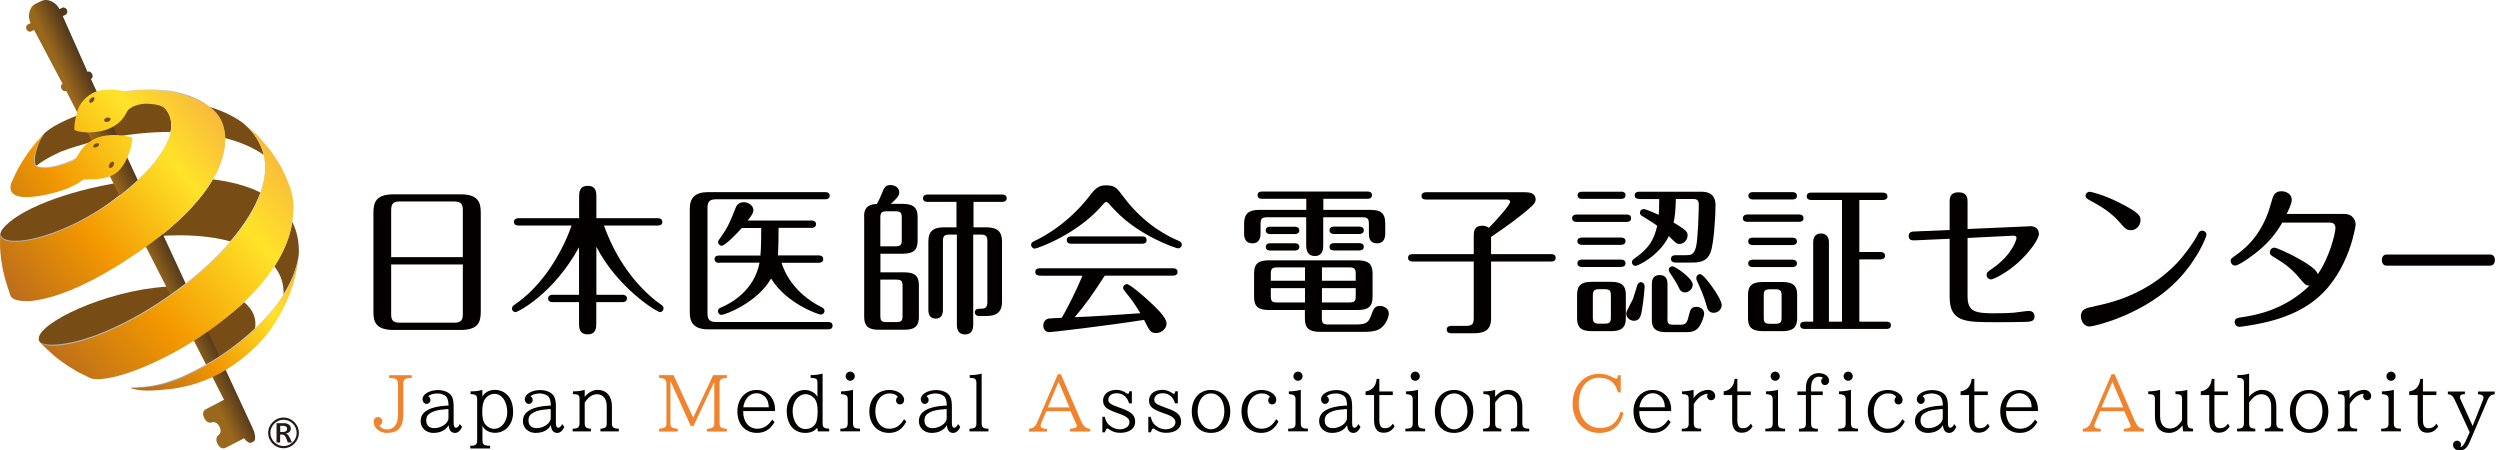 <svg width="333" height="60" viewBox="0 0 333 60" fill="none" xmlns="http://www.w3.org/2000/svg">
<path d="M61.33 25.883C63.733 25.883 64.038 26.998 64.038 28.312V41.548C64.038 43.008 63.613 43.951 61.33 43.951H52.448C50.046 43.951 49.74 42.862 49.74 41.548V28.312C49.74 26.852 50.165 25.883 52.448 25.883H61.33ZM61.648 34.246V27.98C61.648 27.317 61.502 26.839 60.533 26.839H53.218C52.448 26.839 52.103 27.091 52.103 27.98V34.246H61.648ZM52.103 35.229V41.84C52.103 42.543 52.249 42.981 53.218 42.981H60.533C61.502 42.981 61.648 42.53 61.648 41.84V35.229H52.103Z" fill="#040000"/>
<path d="M79.424 39.264H82.916C83.115 39.264 83.513 39.33 83.513 39.755C83.513 40.18 83.102 40.246 82.916 40.246H79.424V43.074C79.424 43.592 79.424 44.534 78.283 44.534C77.141 44.534 77.128 43.618 77.128 43.074V40.246H73.61C73.411 40.246 73.012 40.206 73.012 39.755C73.012 39.304 73.437 39.264 73.61 39.264H77.128V32.931C73.716 39.171 68.963 41.574 68.684 41.574C68.446 41.574 68.193 41.401 68.193 41.083C68.193 40.87 68.326 40.737 68.538 40.591C69.8 39.715 72.017 37.976 74.141 34.325C74.526 33.662 75.428 32.095 76.132 30.038H69.056C68.844 30.038 68.459 29.998 68.459 29.56C68.459 29.122 68.87 29.068 69.056 29.068H77.141V26.188C77.141 25.697 77.141 24.754 78.283 24.754C79.424 24.754 79.438 25.657 79.438 26.188V29.068H87.629C87.828 29.068 88.226 29.108 88.226 29.56C88.226 30.011 87.814 30.038 87.629 30.038H80.447C82.438 35.613 85.743 38.959 88.04 40.565C88.213 40.671 88.385 40.844 88.385 41.056C88.385 41.335 88.173 41.574 87.907 41.574C87.522 41.574 82.252 38.361 79.438 32.865V39.251L79.424 39.264Z" fill="#040000"/>
<path d="M94.24 41.746C94.24 42.622 94.585 42.888 95.355 42.888H110.303C110.516 42.888 110.901 42.928 110.901 43.379C110.901 43.83 110.489 43.87 110.303 43.87H94.346C92.262 43.87 91.877 42.782 91.877 41.6V27.86C91.877 26.386 92.527 25.59 94.346 25.59H109.918C110.131 25.59 110.516 25.63 110.516 26.055C110.516 26.506 110.104 26.546 109.918 26.546H95.355C94.479 26.546 94.24 26.904 94.24 27.687V41.759V41.746ZM95.78 35.015C95.567 35.015 95.183 34.949 95.183 34.524C95.183 34.073 95.567 34.033 95.78 34.033H101.289C101.395 33.051 101.395 30.82 101.395 30.369H98.807C98.103 31.166 96.576 32.732 96.125 32.732C95.873 32.732 95.647 32.493 95.647 32.254C95.647 32.081 95.713 32.002 95.953 31.67C96.988 30.236 97.28 29.466 97.984 27.687C98.05 27.515 98.289 26.931 99.059 26.931C99.643 26.931 100.347 27.342 100.347 27.979C100.347 28.364 100.148 28.683 99.59 29.373H108.099C108.312 29.373 108.697 29.44 108.697 29.864C108.697 30.289 108.285 30.356 108.099 30.356H103.705C103.705 31.896 103.679 33.077 103.626 34.02H109.055C109.268 34.02 109.653 34.086 109.653 34.511C109.653 34.936 109.268 35.002 109.055 35.002H104.104C104.462 36.197 105.67 39.011 109.44 40.923C109.613 41.016 109.825 41.122 109.825 41.414C109.825 41.706 109.573 41.905 109.334 41.905C109.029 41.905 104.741 40.432 102.71 37.1C100.798 40.405 96.497 41.945 96.099 41.945C95.886 41.945 95.634 41.746 95.634 41.467C95.634 41.122 95.886 41.016 96.059 40.95C97.373 40.419 100.493 38.653 101.17 34.989H95.793L95.78 35.015Z" fill="#040000"/>
<path d="M115.096 28.843C115.096 28.14 115.228 27.211 116.808 27.171C117.22 26.414 117.472 25.737 117.565 25.525C117.804 24.901 118.083 24.648 118.6 24.648C119.185 24.648 119.782 24.994 119.782 25.617C119.782 26.109 119.477 26.387 118.667 27.157H120.273C121.601 27.157 122.225 27.622 122.225 28.857V32.096C122.225 33.238 121.733 33.795 120.273 33.795H117.273V36.278H120.472C121.76 36.278 122.397 36.689 122.397 37.977V42.225C122.397 43.314 121.972 43.924 120.472 43.924H117.06C115.627 43.924 115.109 43.407 115.109 42.225V28.87L115.096 28.843ZM117.26 32.813H119.238C120.008 32.813 120.114 32.6 120.114 31.91V29.043C120.114 28.312 119.968 28.14 119.238 28.14H118.162C117.406 28.14 117.26 28.312 117.26 29.043V32.813ZM117.26 37.247V42.026C117.26 42.756 117.406 42.902 118.162 42.902H119.317C120.074 42.902 120.22 42.756 120.22 42.026V38.15C120.22 37.393 120.074 37.247 119.317 37.247H117.26ZM129.672 30.277H131.345C132.845 30.277 133.469 30.835 133.469 32.162V40.181C133.469 41.654 132.672 42.092 131.345 42.092H130.376C130.017 42.092 129.845 41.84 129.845 41.614C129.845 41.123 130.296 41.123 130.641 41.123C131.132 41.123 131.517 41.057 131.517 40.221V32.162C131.517 31.498 131.385 31.246 130.601 31.246H129.632V43.261C129.632 43.845 129.46 44.548 128.544 44.548C127.707 44.548 127.455 43.964 127.455 43.261V31.246H126.513C125.716 31.246 125.597 31.485 125.597 32.162V41.282C125.597 41.8 125.451 42.438 124.627 42.438C123.857 42.438 123.658 41.853 123.658 41.282V32.162C123.658 30.702 124.428 30.277 125.756 30.277H127.402V26.892H123.539C123.326 26.892 122.941 26.826 122.941 26.401C122.941 25.976 123.353 25.91 123.539 25.91H133.495C133.708 25.91 134.093 25.976 134.093 26.401C134.093 26.826 133.708 26.892 133.495 26.892H129.672V30.277Z" fill="#040000"/>
<path d="M156.952 33.091C156.673 33.091 151.84 31.458 148.654 28.152C148.349 27.847 147.858 27.316 147.619 27.037C147.553 26.971 147.486 26.904 147.367 26.904C147.221 26.904 147.114 26.997 146.955 27.183C143.65 31.153 138.167 33.117 137.822 33.117C137.583 33.117 137.344 32.878 137.344 32.6C137.344 32.321 137.583 32.188 137.861 32.069C141.313 30.396 143.849 27.82 145.256 25.935C146.092 24.794 146.69 24.688 147.353 24.688C148.508 24.688 148.774 25.046 149.677 26.254C152.531 30.077 155.85 31.591 156.898 32.029C157.137 32.135 157.416 32.268 157.416 32.586C157.416 32.905 157.137 33.078 156.952 33.078V33.091ZM138.658 36.715C138.379 36.715 137.901 36.715 137.901 36.224C137.901 35.733 138.353 35.733 138.658 35.733H156.115C156.394 35.733 156.845 35.733 156.845 36.224C156.845 36.715 156.394 36.715 156.115 36.715H147.154C145.548 39.197 144.605 40.552 143.145 42.251C145.893 42.145 148.615 41.946 151.894 41.72C151.376 40.857 150.845 40.021 149.876 38.852C149.703 38.653 149.597 38.494 149.597 38.335C149.597 38.082 149.836 37.843 150.088 37.843C150.5 37.843 152.252 39.383 152.903 39.968C153.991 40.976 155.385 42.277 155.385 43.074C155.385 43.778 154.721 44.362 153.991 44.362C153.261 44.362 153.155 44.109 152.385 42.609C147.194 43.419 140.092 44.242 139.773 44.242C139.189 44.242 138.963 43.751 138.963 43.339C138.963 43.021 139.162 42.503 139.72 42.423C139.999 42.384 141.074 42.357 141.433 42.331C142.309 40.791 143.278 38.879 144.181 36.728H138.671L138.658 36.715ZM152 31.485C152.279 31.485 152.73 31.485 152.73 31.976C152.73 32.467 152.279 32.467 152 32.467H142.826C142.548 32.467 142.096 32.467 142.096 31.976C142.096 31.485 142.548 31.485 142.826 31.485H152Z" fill="#040000"/>
<path d="M176.242 27.954H182.521C183.836 27.954 184.513 28.313 184.513 29.76V31.087C184.513 31.645 184.367 32.415 183.424 32.415C182.482 32.415 182.336 31.725 182.336 31.087V29.84C182.336 29.149 182.19 28.937 181.42 28.937H176.255V32.667C176.255 33.052 176.256 34.101 175.14 34.101C174.025 34.101 173.985 33.052 173.985 32.667V28.937H168.821C168.051 28.937 167.905 29.149 167.905 29.84V31.087C167.905 31.645 167.759 32.415 166.83 32.415C165.901 32.415 165.715 31.725 165.715 31.087V29.8C165.715 28.472 166.312 27.954 167.733 27.954H173.999V26.481H168.104C167.932 26.481 167.507 26.454 167.507 26.003C167.507 25.552 167.919 25.512 168.104 25.512H182.15C182.349 25.512 182.747 25.552 182.747 26.003C182.747 26.454 182.296 26.481 182.15 26.481H176.269V27.954H176.242ZM176.07 42.385C176.07 43.048 176.216 43.221 176.933 43.221H180.517C181.951 43.221 182.256 43.009 182.614 42.066C182.96 41.124 183.106 40.752 183.809 40.752C184.393 40.752 184.991 41.137 184.991 41.761C184.991 42.239 184.606 43.194 183.955 43.686C183.57 43.991 182.973 44.203 181.725 44.203H175.844C174.37 44.203 173.813 43.712 173.813 42.451V41.296H169.1C167.6 41.296 167.042 40.871 167.042 39.517V36.451C167.042 35.03 167.68 34.672 169.1 34.672H180.743C182.243 34.672 182.827 35.097 182.827 36.451V39.517C182.827 40.938 182.163 41.296 180.743 41.296H176.07V42.385ZM172.472 30.198C172.671 30.198 173.069 30.264 173.069 30.689C173.069 31.114 172.658 31.18 172.472 31.18H169.193C168.981 31.18 168.596 31.114 168.596 30.689C168.596 30.238 169.007 30.198 169.193 30.198H172.472ZM172.472 32.402C172.671 32.402 173.069 32.441 173.069 32.88C173.069 33.318 172.658 33.371 172.472 33.371H169.193C168.981 33.371 168.596 33.304 168.596 32.893C168.596 32.441 169.007 32.402 169.193 32.402H172.472ZM173.826 35.614H170.175C169.405 35.614 169.273 35.813 169.273 36.517V37.393H173.826V35.614ZM173.826 38.376H169.273V39.411C169.273 40.115 169.405 40.287 170.175 40.287H173.826V38.376ZM176.083 37.393H180.583V36.517C180.583 35.813 180.451 35.614 179.681 35.614H176.083V37.393ZM176.083 40.287H179.681C180.437 40.287 180.583 40.115 180.583 39.411V38.376H176.083V40.287ZM181.061 30.185C181.274 30.185 181.659 30.251 181.659 30.676C181.659 31.101 181.247 31.167 181.061 31.167H177.689C177.477 31.167 177.092 31.101 177.092 30.676C177.092 30.224 177.503 30.185 177.689 30.185H181.061ZM181.061 32.388C181.274 32.388 181.659 32.455 181.659 32.866C181.659 33.318 181.247 33.358 181.061 33.358H177.689C177.477 33.358 177.092 33.318 177.092 32.88C177.092 32.441 177.503 32.388 177.689 32.388H181.061Z" fill="#040000"/>
<path d="M196.301 31.54C196.301 30.902 196.301 30.066 197.456 30.066C197.523 30.066 197.947 30.066 198.319 30.345C199.182 29.482 201.147 27.305 201.147 26.893C201.147 26.681 200.948 26.575 200.735 26.575H189.942C189.73 26.575 189.345 26.535 189.345 26.097C189.345 25.659 189.73 25.605 189.942 25.605H203.045C203.496 25.605 204.545 25.605 204.545 26.575C204.545 26.933 204.333 27.172 204.054 27.438C202.62 28.765 200.735 30.119 198.611 31.553V33.849H206.616C206.829 33.849 207.214 33.889 207.214 34.341C207.214 34.792 206.855 34.832 206.616 34.832H198.611V42.439C198.611 43.899 197.815 44.39 196.341 44.39H193.341C193.195 44.39 192.704 44.39 192.704 43.899C192.704 43.408 193.195 43.408 193.341 43.408H195.213C196.115 43.408 196.301 43.169 196.301 42.319V34.832H188.15C187.951 34.832 187.553 34.766 187.553 34.341C187.553 33.916 187.938 33.849 188.15 33.849H196.301V31.553V31.54Z" fill="#040000"/>
<path d="M216.666 28.577C216.905 28.577 217.263 28.643 217.263 29.068C217.263 29.519 216.878 29.559 216.666 29.559H210.002C209.789 29.559 209.404 29.493 209.404 29.068C209.404 28.643 209.789 28.577 210.002 28.577H216.666ZM214.608 37.538C216.082 37.538 216.56 38.122 216.56 39.237V42.41C216.56 43.658 215.923 44.109 214.608 44.109H211.993C210.493 44.109 210.068 43.485 210.068 42.41V39.237C210.068 38.016 210.652 37.538 211.993 37.538H214.608ZM215.923 31.643C216.122 31.643 216.52 31.683 216.52 32.121C216.52 32.559 216.108 32.612 215.923 32.612H210.705C210.493 32.612 210.108 32.546 210.108 32.135C210.108 31.683 210.519 31.643 210.705 31.643H215.923ZM215.923 34.577C216.135 34.577 216.52 34.644 216.52 35.068C216.52 35.493 216.108 35.56 215.923 35.56H210.705C210.493 35.56 210.108 35.493 210.108 35.068C210.108 34.644 210.519 34.59 210.705 34.577H215.923ZM215.923 25.523C216.161 25.523 216.52 25.59 216.52 26.001C216.52 26.453 216.135 26.492 215.923 26.492H210.732C210.519 26.492 210.134 26.453 210.134 26.028C210.134 25.576 210.546 25.537 210.732 25.537H215.923V25.523ZM213.068 38.52C212.298 38.52 212.166 38.719 212.166 39.423V42.211C212.166 42.914 212.298 43.113 213.068 43.113H213.692C214.449 43.113 214.568 42.914 214.568 42.211V39.423C214.568 38.693 214.436 38.52 213.692 38.52H213.068ZM219.069 38.162C219.069 38.414 218.923 40.033 218.724 41.202C218.591 41.958 218.471 42.728 217.648 42.728C217.157 42.728 216.613 42.343 216.613 41.759C216.613 41.401 217.476 40.007 217.555 39.702C217.688 39.29 217.98 38.347 218.073 38.029C218.166 37.75 218.378 37.578 218.564 37.578C218.777 37.578 219.056 37.75 219.056 38.162H219.069ZM218.339 26.492C218.14 26.492 217.741 26.453 217.741 26.028C217.741 25.576 218.153 25.537 218.339 25.537H226.636C228.162 25.537 228.508 26.439 228.508 27.316C228.508 28.643 228.295 32.467 227.844 33.621C227.326 34.975 226.145 34.975 225.202 34.975H223.171C222.932 34.975 222.573 34.883 222.573 34.484C222.573 34.033 222.985 33.993 223.171 33.993H224.498C225.149 33.993 225.653 33.993 225.919 32.838C226.158 31.829 226.277 28.351 226.277 27.196C226.277 26.559 225.853 26.506 225.547 26.506H223.224C223.184 27.94 223.118 28.802 222.919 29.639C224.565 30.608 224.79 30.887 224.79 31.351C224.79 31.975 224.273 32.493 223.715 32.493C223.33 32.493 223.224 32.387 222.295 31.444C220.98 34.126 218.14 35.414 217.861 35.414C217.555 35.414 217.37 35.175 217.37 34.922C217.37 34.71 217.516 34.564 217.715 34.431C219.64 33.077 220.29 32.002 220.741 30.077C220.118 29.612 219.427 29.201 218.684 28.749C218.511 28.643 218.445 28.497 218.445 28.338C218.445 28.032 218.684 27.847 218.923 27.847C219.268 27.847 220.529 28.431 220.941 28.617C220.98 28.165 221.007 27.568 221.007 26.519H218.352L218.339 26.492ZM222.096 42.383C222.096 43.153 222.268 43.259 222.958 43.259H223.795C224.591 43.259 224.737 42.981 224.976 41.945C225.149 41.175 225.321 40.87 225.985 40.87C226.583 40.87 226.994 41.295 226.994 41.733C226.994 42.25 226.569 43.193 226.33 43.512C225.919 44.109 225.308 44.242 224.684 44.242H221.896C220.29 44.242 220.025 43.485 220.025 42.596V37.896C220.025 37.418 220.091 36.635 221.06 36.635C221.963 36.635 222.109 37.272 222.109 37.896V42.383H222.096ZM225.468 37.962C225.468 38.52 224.91 38.945 224.445 38.945C223.981 38.945 223.795 38.706 223.569 38.215C223.33 37.697 222.799 36.887 222.388 36.263C222.308 36.157 222.281 36.064 222.281 35.958C222.281 35.653 222.52 35.467 222.773 35.467C223.118 35.467 225.481 37.047 225.481 37.949L225.468 37.962ZM228.109 38.281C228.561 38.905 229.331 40.087 229.331 40.657C229.331 41.149 228.879 41.666 228.255 41.666C227.698 41.666 227.459 41.255 227.379 40.936C227.021 39.569 226.516 38.454 226.025 37.378C225.959 37.232 225.945 37.166 225.945 37.033C225.945 36.781 226.158 36.516 226.437 36.516C226.822 36.516 227.685 37.67 228.109 38.268V38.281Z" fill="#040000"/>
<path d="M239.632 28.564C239.844 28.564 240.229 28.63 240.229 29.055C240.229 29.506 239.818 29.546 239.632 29.546H232.742C232.53 29.546 232.145 29.48 232.145 29.081C232.145 28.657 232.556 28.564 232.742 28.564H239.632ZM232.835 39.264C232.835 38.016 233.432 37.564 234.786 37.564H237.428C238.955 37.564 239.38 38.162 239.38 39.264V42.41C239.38 43.565 238.862 44.109 237.428 44.109H234.786C233.193 44.109 232.835 43.419 232.835 42.41V39.264ZM238.756 31.657C238.968 31.657 239.353 31.723 239.353 32.148C239.353 32.573 238.968 32.639 238.756 32.639H233.459C233.26 32.639 232.861 32.573 232.861 32.148C232.861 31.697 233.273 31.657 233.459 31.657H238.756ZM238.756 34.591C238.968 34.591 239.353 34.657 239.353 35.082C239.353 35.507 238.968 35.573 238.756 35.573H233.459C233.246 35.573 232.861 35.507 232.861 35.082C232.861 34.657 233.273 34.591 233.459 34.591H238.756ZM238.756 25.59C238.928 25.59 239.353 25.63 239.353 26.081C239.353 26.532 238.928 26.572 238.756 26.572H233.485C233.273 26.572 232.888 26.506 232.888 26.081C232.888 25.63 233.299 25.59 233.485 25.59H238.756ZM234.932 42.251C234.932 42.981 235.078 43.127 235.835 43.127H236.432C237.189 43.127 237.309 42.954 237.309 42.251V39.436C237.309 38.733 237.176 38.533 236.432 38.533H235.835C235.039 38.533 234.932 38.733 234.932 39.436V42.251ZM251.274 42.848C251.487 42.848 251.872 42.888 251.872 43.326C251.872 43.777 251.46 43.817 251.274 43.817H240.375C240.163 43.817 239.778 43.751 239.778 43.326C239.778 42.901 240.163 42.848 240.375 42.848H241.517V32.281C241.517 31.59 241.836 31.099 242.539 31.099C243.243 31.099 243.614 31.55 243.614 32.281V42.848H245.354V26.639H241.251C241.039 26.639 240.654 26.572 240.654 26.147C240.654 25.696 241.066 25.656 241.251 25.656H250.81C251.022 25.656 251.407 25.723 251.407 26.147C251.407 26.572 251.022 26.639 250.81 26.639H247.663V33.568H250.491C250.704 33.568 251.089 33.635 251.089 34.059C251.089 34.484 250.677 34.551 250.491 34.551H247.663V42.848H251.261H251.274Z" fill="#040000"/>
<path d="M270.298 30.131C271.585 30.064 271.585 31.073 271.585 31.166C271.585 31.79 270.444 33.503 268.797 34.99C267.364 36.304 265.532 37.22 265.213 37.22C264.895 37.22 264.616 36.941 264.616 36.636C264.616 36.291 264.748 36.211 265.24 35.866C265.903 35.401 267.271 34.445 268.174 32.799C268.426 32.348 268.598 31.83 268.598 31.711C268.598 31.432 268.359 31.392 268.174 31.392L262.08 31.697V39.437C262.08 41.415 262.943 41.733 265.505 41.733C266.873 41.733 267.589 41.694 268.213 41.654C268.532 41.627 269.926 41.415 270.231 41.415C270.815 41.415 271.001 41.8 271.001 42.145C271.001 42.809 270.483 42.835 269.86 42.875C268.983 42.915 266.687 42.915 265.718 42.915C261.815 42.915 259.691 42.915 259.691 39.543V31.803L255.031 32.016C254.819 32.016 254.234 32.056 254.234 31.458C254.234 30.861 254.726 30.834 254.991 30.834L259.691 30.635V26.905C259.691 26.453 259.691 25.617 260.872 25.617C262.054 25.617 262.08 26.427 262.08 26.878V30.503L270.298 30.144V30.131Z" fill="#040000"/>
<path d="M279.019 40.779C280.692 40.434 285.803 39.412 289.958 35.057C290.94 34.022 292.228 32.27 292.719 31.261C292.852 30.982 292.972 30.73 293.343 30.73C293.662 30.73 293.901 30.982 293.901 31.261C293.901 31.606 292.507 35.057 289.414 37.952C284.98 42.093 278.847 43.487 278.369 43.487C277.492 43.487 277.174 42.651 277.174 42.12C277.174 41.178 277.864 41.031 279.019 40.792V40.779ZM282.258 29.522C281.077 28.194 279.683 27.398 278.382 26.694C278.037 26.495 277.798 26.375 277.798 26.07C277.798 25.765 278.077 25.539 278.329 25.539C278.541 25.539 280.28 25.951 282.431 27.066C285.02 28.393 285.113 28.778 285.113 29.336C285.113 30.132 284.449 30.663 283.891 30.663C283.241 30.663 283.081 30.464 282.258 29.522Z" fill="#040000"/>
<path d="M303.99 29.681C303.327 30.77 302.238 32.548 299.424 34.46C298.999 34.765 298.056 35.376 297.711 35.376C297.432 35.376 297.127 35.124 297.127 34.752C297.127 34.473 297.193 34.434 297.831 33.982C299.503 32.801 301.495 30.876 302.543 26.933C302.782 26.07 302.955 25.473 303.897 25.473C304.495 25.473 305.265 25.831 305.265 26.614C305.265 27.172 304.681 28.314 304.574 28.499H312.248C313.496 28.499 313.774 29.468 313.774 29.92C313.774 30.013 312.978 35.987 308.73 39.651C305.769 42.2 301.933 42.996 299.185 43.421C298.733 43.487 298.481 43.527 298.282 43.527C297.857 43.527 297.658 43.169 297.658 42.903C297.658 42.386 298.016 42.346 298.627 42.253C300.154 42.014 304.136 41.443 307.628 38.044C307.11 38.018 307.004 37.898 306.314 37.062C305.052 35.562 304.017 34.938 302.822 34.208C302.503 34.009 302.344 33.929 302.344 33.611C302.344 33.265 302.623 32.986 302.942 32.986C303.433 32.986 308.623 35.416 308.716 36.544C310.283 34.314 311.079 31.075 311.079 30.384C311.079 30.238 311.079 29.654 310.389 29.654H303.951L303.99 29.681Z" fill="#040000"/>
<path d="M331.683 33.902C332.32 33.902 332.32 34.566 332.32 34.633C332.32 34.805 332.267 35.389 331.669 35.389H317.916C317.266 35.389 317.266 34.725 317.266 34.659C317.266 34.168 317.518 33.902 317.903 33.902H331.696H331.683Z" fill="#040000"/>
<path d="M54.85 49.965V50.323C53.934 50.363 53.708 50.536 53.722 51.226V55.129C53.722 56.908 53.058 57.665 51.518 57.665C50.549 57.665 49.766 56.987 49.766 56.151C49.766 55.819 50.018 55.554 50.337 55.554C50.668 55.554 50.921 55.793 50.921 56.111C50.921 56.403 50.814 56.549 50.522 56.669C50.695 56.987 51.12 57.2 51.544 57.2C52.487 57.2 53.018 56.483 53.018 55.209V51.239C53.018 50.536 52.819 50.376 51.837 50.337V49.978H54.837L54.85 49.965Z" fill="#F0832D"/>
<path d="M59.735 53.855C59.735 53.444 59.602 53.019 59.43 52.82C59.204 52.581 58.726 52.408 58.288 52.408C57.691 52.408 57.173 52.581 57.053 52.807C57.226 52.873 57.332 53.046 57.332 53.285C57.332 53.577 57.107 53.802 56.815 53.802C56.522 53.802 56.283 53.537 56.283 53.165C56.283 52.501 57.226 51.957 58.328 51.957C59.005 51.957 59.655 52.183 59.974 52.528C60.293 52.86 60.425 53.351 60.425 54.081V56.298C60.425 56.776 60.518 56.975 60.744 56.975C60.93 56.975 61.089 56.816 61.248 56.484L61.541 56.856C61.328 57.373 60.983 57.665 60.611 57.665C60.093 57.665 59.801 57.307 59.762 56.63C59.363 57.307 58.66 57.665 57.717 57.665C56.775 57.665 56.031 57.015 56.031 56.112C56.031 55.435 56.323 54.984 56.947 54.625C57.505 54.294 58.394 54.094 59.337 54.041L59.748 54.015V53.869L59.735 53.855ZM59.363 54.519C58.487 54.572 57.89 54.692 57.425 54.957C56.961 55.209 56.775 55.515 56.775 56.006C56.775 56.657 57.173 57.028 57.85 57.028C58.792 57.028 59.735 56.378 59.735 55.701V54.493H59.363V54.519Z" fill="#040000"/>
<path d="M62.629 59.377C63.386 59.377 63.558 59.231 63.558 58.594V53.164C63.558 52.673 63.346 52.514 62.682 52.487V52.129C63.372 52.129 63.85 52.062 64.249 51.93V52.846C64.501 52.315 65.165 51.93 65.868 51.93C67.395 51.93 68.351 53.058 68.351 54.89C68.351 56.51 67.342 57.651 65.934 57.651C65.178 57.651 64.541 57.293 64.262 56.735V58.594C64.262 59.231 64.434 59.364 65.284 59.377V59.736H62.642V59.377H62.629ZM64.487 53.35C64.315 53.722 64.235 54.2 64.235 54.903C64.235 55.474 64.328 55.992 64.487 56.297C64.753 56.775 65.297 57.12 65.815 57.12C66.797 57.12 67.567 56.151 67.567 54.903C67.567 53.496 66.85 52.461 65.868 52.461C65.297 52.461 64.74 52.819 64.487 53.35Z" fill="#040000"/>
<path d="M73.356 53.855C73.356 53.444 73.223 53.019 73.051 52.82C72.825 52.581 72.347 52.408 71.909 52.408C71.312 52.408 70.794 52.581 70.674 52.807C70.847 52.873 70.953 53.046 70.953 53.285C70.953 53.577 70.728 53.802 70.436 53.802C70.144 53.802 69.905 53.537 69.905 53.165C69.905 52.501 70.847 51.957 71.949 51.957C72.626 51.957 73.276 52.183 73.595 52.528C73.914 52.86 74.046 53.351 74.046 54.081V56.298C74.046 56.776 74.139 56.975 74.365 56.975C74.551 56.975 74.71 56.816 74.87 56.484L75.162 56.856C74.949 57.373 74.604 57.665 74.232 57.665C73.715 57.665 73.423 57.307 73.383 56.63C72.984 57.307 72.281 57.665 71.338 57.665C70.396 57.665 69.652 57.015 69.652 56.112C69.652 55.435 69.944 54.984 70.568 54.625C71.126 54.294 72.015 54.094 72.958 54.041L73.37 54.015V53.869L73.356 53.855ZM72.984 54.519C72.108 54.572 71.511 54.692 71.046 54.957C70.582 55.209 70.396 55.515 70.396 56.006C70.396 56.657 70.794 57.028 71.471 57.028C72.414 57.028 73.356 56.378 73.356 55.701V54.493H72.984V54.519Z" fill="#040000"/>
<path d="M76.291 57.107C77.007 57.081 77.193 56.908 77.193 56.324V53.191C77.193 52.633 77.061 52.514 76.317 52.487V52.129C76.901 52.129 77.419 52.076 77.884 51.93V52.872C78.295 52.315 78.972 51.93 79.583 51.93C80.778 51.93 81.508 52.753 81.508 54.107V56.324C81.508 56.934 81.68 57.081 82.424 57.107V57.465H79.981V57.107C80.671 57.054 80.831 56.908 80.817 56.324V54.08C80.817 53.124 80.313 52.514 79.543 52.514C78.906 52.514 78.415 52.846 77.884 53.616V56.324C77.884 56.908 78.043 57.067 78.707 57.107V57.465H76.277V57.107H76.291Z" fill="#040000"/>
<path d="M89.712 49.965L92.327 55.633L94.996 49.965H96.828V50.323C95.978 50.416 95.845 50.536 95.845 51.106V56.337C95.845 56.921 96.018 57.054 96.828 57.12V57.479H94.159V57.12C94.969 57.054 95.142 56.908 95.142 56.337V50.961H95.102L92.38 56.722H91.995L89.34 50.828H89.3V56.337C89.3 56.908 89.433 57.014 90.283 57.12V57.479H87.787V57.12C88.624 57.001 88.769 56.895 88.769 56.337V51.106C88.769 50.549 88.61 50.429 87.787 50.323V49.965H89.699H89.712Z" fill="#F0832D"/>
<path d="M98.991 54.822C98.991 56.19 99.747 57.105 100.876 57.105C101.686 57.105 102.323 56.707 102.854 55.898L103.172 56.216C102.615 57.199 101.845 57.663 100.823 57.663C99.269 57.663 98.221 56.521 98.221 54.809C98.221 53.096 99.309 51.941 100.77 51.941C102.23 51.941 103.239 53.043 103.239 54.557V54.756H98.991V54.835V54.822ZM102.402 54.265C102.376 53.681 102.27 53.322 102.031 53.017C101.725 52.605 101.274 52.38 100.756 52.38C99.867 52.38 99.15 53.15 99.004 54.251H102.402V54.265Z" fill="#040000"/>
<path d="M108.869 56.961C108.497 57.425 107.966 57.664 107.275 57.664C105.736 57.664 104.793 56.536 104.793 54.704C104.793 53.151 105.855 51.943 107.209 51.943C107.913 51.943 108.576 52.301 108.882 52.859V51.027C108.882 50.456 108.776 50.376 107.979 50.323V49.965C108.537 49.965 109.081 49.898 109.572 49.766V56.43C109.572 56.921 109.785 57.08 110.448 57.107V57.465H108.948L108.855 56.961H108.869ZM105.576 54.704C105.576 56.111 106.293 57.147 107.275 57.147C107.953 57.147 108.484 56.815 108.709 56.257C108.842 55.925 108.908 55.421 108.908 54.704C108.908 53.987 108.776 53.443 108.51 53.111C108.205 52.739 107.753 52.5 107.329 52.5C106.359 52.5 105.576 53.483 105.576 54.717V54.704Z" fill="#040000"/>
<path d="M111.934 57.107C112.757 57.08 112.916 56.934 112.916 56.324V53.191C112.916 52.713 112.73 52.553 112.027 52.487V52.129C112.504 52.129 113.022 52.075 113.62 51.929V56.31C113.62 56.947 113.792 57.093 114.562 57.093V57.452H111.934V57.093V57.107ZM113.859 50.111C113.859 50.443 113.58 50.721 113.248 50.721C112.916 50.721 112.637 50.443 112.637 50.111C112.637 49.779 112.916 49.5 113.248 49.5C113.58 49.5 113.859 49.779 113.859 50.111Z" fill="#040000"/>
<path d="M120.722 56.15C120.204 57.172 119.448 57.663 118.412 57.663C116.859 57.663 115.797 56.495 115.797 54.796C115.797 53.096 116.885 51.941 118.492 51.941C119.514 51.941 120.43 52.552 120.43 53.242C120.43 53.614 120.204 53.866 119.872 53.866C119.58 53.866 119.355 53.654 119.355 53.349C119.355 53.136 119.448 52.95 119.594 52.871C119.381 52.565 119.023 52.406 118.492 52.406C117.39 52.406 116.593 53.388 116.593 54.782C116.593 56.176 117.363 57.105 118.465 57.105C119.288 57.105 119.912 56.707 120.417 55.831L120.722 56.15Z" fill="#040000"/>
<path d="M126.098 53.855C126.098 53.444 125.966 53.019 125.793 52.82C125.567 52.581 125.089 52.408 124.651 52.408C124.054 52.408 123.536 52.581 123.417 52.807C123.589 52.873 123.696 53.046 123.696 53.285C123.696 53.577 123.47 53.802 123.178 53.802C122.886 53.802 122.647 53.537 122.647 53.165C122.647 52.501 123.589 51.957 124.691 51.957C125.368 51.957 126.019 52.183 126.337 52.528C126.656 52.86 126.789 53.351 126.789 54.081V56.298C126.789 56.776 126.882 56.975 127.107 56.975C127.293 56.975 127.452 56.816 127.612 56.484L127.904 56.856C127.691 57.373 127.346 57.665 126.975 57.665C126.457 57.665 126.165 57.307 126.125 56.63C125.727 57.307 125.023 57.665 124.081 57.665C123.138 57.665 122.395 57.015 122.395 56.112C122.395 55.435 122.687 54.984 123.311 54.625C123.868 54.294 124.758 54.094 125.7 54.041L126.112 54.015V53.869L126.098 53.855ZM125.727 54.519C124.85 54.572 124.253 54.692 123.788 54.957C123.324 55.209 123.138 55.515 123.138 56.006C123.138 56.657 123.536 57.028 124.213 57.028C125.156 57.028 126.098 56.378 126.098 55.701V54.493H125.727V54.519Z" fill="#040000"/>
<path d="M129.139 57.107C129.895 57.08 130.068 56.921 130.055 56.324V51.027C130.055 50.469 129.882 50.35 129.165 50.323V49.965C129.749 49.965 130.294 49.898 130.758 49.766V56.324C130.758 56.934 130.918 57.08 131.661 57.107V57.465H129.139V57.107Z" fill="#040000"/>
<path d="M141.299 49.82L144.007 56.1C144.339 56.816 144.605 57.042 145.216 57.122V57.48H142.521V57.122C143.158 57.069 143.437 56.949 143.437 56.75C143.437 56.67 143.423 56.617 143.304 56.365L142.587 54.772H139.374L138.737 56.259C138.658 56.445 138.604 56.617 138.604 56.71C138.604 56.976 138.857 57.095 139.467 57.135V57.493H137.064V57.135C137.609 57.042 137.914 56.803 138.113 56.339L140.901 49.847H141.286L141.299 49.82ZM139.56 54.268H142.454L141.007 50.856L139.56 54.268Z" fill="#F0832D"/>
<path d="M147.155 55.527C147.314 56.164 147.526 56.496 147.938 56.775C148.31 57.041 148.734 57.187 149.119 57.187C149.889 57.187 150.447 56.788 150.447 56.244C150.447 55.78 150.075 55.461 149.106 55.116L148.827 55.023C147.287 54.465 146.929 54.147 146.929 53.284C146.929 52.925 147.141 52.527 147.46 52.288C147.765 52.062 148.217 51.93 148.761 51.93C149.159 51.93 149.677 52.102 150.009 52.355C150.102 52.421 150.181 52.461 150.261 52.447C150.354 52.447 150.394 52.355 150.434 52.115H150.765V53.722H150.394C150.142 52.859 149.571 52.381 148.748 52.381C148.071 52.381 147.632 52.713 147.632 53.244C147.632 53.656 147.911 53.868 149 54.253L149.332 54.372C150.752 54.877 151.204 55.315 151.204 56.204C151.204 57.094 150.407 57.651 149.212 57.651C148.655 57.651 148.256 57.532 147.792 57.227C147.579 57.094 147.553 57.067 147.5 57.067C147.394 57.067 147.287 57.24 147.168 57.585H146.836V55.514H147.168L147.155 55.527Z" fill="#040000"/>
<path d="M153.274 55.527C153.433 56.164 153.645 56.496 154.057 56.775C154.429 57.041 154.853 57.187 155.238 57.187C156.008 57.187 156.566 56.788 156.566 56.244C156.566 55.78 156.194 55.461 155.225 55.116L154.946 55.023C153.406 54.465 153.048 54.147 153.048 53.284C153.048 52.925 153.26 52.527 153.579 52.288C153.884 52.062 154.336 51.93 154.88 51.93C155.278 51.93 155.796 52.102 156.128 52.355C156.221 52.421 156.3 52.461 156.38 52.447C156.473 52.447 156.513 52.355 156.553 52.115H156.885V53.722H156.513C156.261 52.859 155.69 52.381 154.867 52.381C154.19 52.381 153.752 52.713 153.752 53.244C153.752 53.656 154.03 53.868 155.119 54.253L155.451 54.372C156.871 54.877 157.323 55.315 157.323 56.204C157.323 57.094 156.526 57.651 155.331 57.651C154.774 57.651 154.376 57.532 153.911 57.227C153.699 57.094 153.672 57.067 153.619 57.067C153.513 57.067 153.406 57.24 153.287 57.585H152.955V55.514H153.287L153.274 55.527Z" fill="#040000"/>
<path d="M163.868 54.809C163.868 56.548 162.86 57.663 161.306 57.663C159.753 57.663 158.744 56.548 158.744 54.809C158.744 53.07 159.793 51.941 161.306 51.941C162.82 51.941 163.868 53.11 163.868 54.809ZM159.527 54.809C159.527 56.11 160.324 57.185 161.306 57.185C162.289 57.185 163.085 56.11 163.085 54.809C163.085 53.362 162.368 52.406 161.306 52.406C160.244 52.406 159.527 53.362 159.527 54.809Z" fill="#040000"/>
<path d="M170.292 56.15C169.775 57.172 169.018 57.663 167.982 57.663C166.429 57.663 165.367 56.495 165.367 54.796C165.367 53.096 166.456 51.941 168.062 51.941C169.084 51.941 170 52.552 170 53.242C170 53.614 169.775 53.866 169.443 53.866C169.151 53.866 168.925 53.654 168.925 53.349C168.925 53.136 169.018 52.95 169.164 52.871C168.952 52.565 168.593 52.406 168.062 52.406C166.96 52.406 166.164 53.388 166.164 54.782C166.164 56.176 166.934 57.105 168.036 57.105C168.859 57.105 169.483 56.707 169.987 55.831L170.292 56.15Z" fill="#040000"/>
<path d="M171.58 57.107C172.403 57.08 172.562 56.934 172.562 56.324V53.191C172.562 52.713 172.377 52.553 171.673 52.487V52.129C172.151 52.129 172.669 52.075 173.266 51.929V56.31C173.266 56.947 173.439 57.093 174.209 57.093V57.452H171.58V57.093V57.107ZM173.505 50.111C173.505 50.443 173.226 50.721 172.894 50.721C172.562 50.721 172.284 50.443 172.284 50.111C172.284 49.779 172.562 49.5 172.894 49.5C173.226 49.5 173.505 49.779 173.505 50.111Z" fill="#040000"/>
<path d="M179.413 53.855C179.413 53.444 179.28 53.019 179.107 52.82C178.882 52.581 178.404 52.408 177.966 52.408C177.368 52.408 176.851 52.581 176.731 52.807C176.904 52.873 177.01 53.046 177.01 53.285C177.01 53.577 176.784 53.802 176.492 53.802C176.2 53.802 175.961 53.537 175.961 53.165C175.961 52.501 176.904 51.957 178.006 51.957C178.683 51.957 179.333 52.183 179.652 52.528C179.97 52.86 180.103 53.351 180.103 54.081V56.298C180.103 56.776 180.196 56.975 180.422 56.975C180.608 56.975 180.767 56.816 180.926 56.484L181.218 56.856C181.006 57.373 180.661 57.665 180.289 57.665C179.771 57.665 179.479 57.307 179.439 56.63C179.041 57.307 178.337 57.665 177.395 57.665C176.452 57.665 175.709 57.015 175.709 56.112C175.709 55.435 176.001 54.984 176.625 54.625C177.183 54.294 178.072 54.094 179.015 54.041L179.426 54.015V53.869L179.413 53.855ZM179.041 54.519C178.165 54.572 177.568 54.692 177.103 54.957C176.638 55.209 176.452 55.515 176.452 56.006C176.452 56.657 176.851 57.028 177.528 57.028C178.47 57.028 179.413 56.378 179.413 55.701V54.493H179.041V54.519Z" fill="#040000"/>
<path d="M181.896 52.142C182.799 51.995 183.277 51.438 183.37 50.469H183.728V52.142H185.521V52.619H183.728V55.925C183.728 56.721 183.941 57.04 184.472 57.04C184.923 57.04 185.229 56.867 185.534 56.429L185.76 56.801C185.361 57.398 184.937 57.638 184.273 57.638C183.463 57.638 183.025 57.067 183.025 55.991V52.619H181.896V52.155V52.142Z" fill="#040000"/>
<path d="M187.193 57.107C188.016 57.08 188.176 56.934 188.176 56.324V53.191C188.176 52.713 187.99 52.553 187.286 52.487V52.129C187.764 52.129 188.282 52.075 188.879 51.929V56.31C188.879 56.947 189.052 57.093 189.822 57.093V57.452H187.193V57.093V57.107ZM189.118 50.111C189.118 50.443 188.84 50.721 188.508 50.721C188.176 50.721 187.897 50.443 187.897 50.111C187.897 49.779 188.176 49.5 188.508 49.5C188.84 49.5 189.118 49.779 189.118 50.111Z" fill="#040000"/>
<path d="M196.245 54.809C196.245 56.548 195.236 57.663 193.683 57.663C192.13 57.663 191.121 56.548 191.121 54.809C191.121 53.07 192.17 51.941 193.683 51.941C195.197 51.941 196.245 53.11 196.245 54.809ZM191.904 54.809C191.904 56.11 192.701 57.185 193.683 57.185C194.666 57.185 195.462 56.11 195.462 54.809C195.462 53.362 194.745 52.406 193.683 52.406C192.621 52.406 191.904 53.362 191.904 54.809Z" fill="#040000"/>
<path d="M197.56 57.107C198.277 57.081 198.463 56.908 198.463 56.324V53.191C198.463 52.633 198.33 52.514 197.587 52.487V52.129C198.171 52.129 198.689 52.076 199.153 51.93V52.872C199.565 52.315 200.242 51.93 200.852 51.93C202.047 51.93 202.777 52.753 202.777 54.107V56.324C202.777 56.934 202.95 57.081 203.693 57.107V57.465H201.251V57.107C201.941 57.054 202.1 56.908 202.087 56.324V54.08C202.087 53.124 201.583 52.514 200.813 52.514C200.175 52.514 199.684 52.846 199.153 53.616V56.324C199.153 56.908 199.313 57.067 199.976 57.107V57.465H197.547V57.107H197.56Z" fill="#040000"/>
<path d="M215.509 52.249C215.177 50.961 214.341 50.311 213 50.311C211.367 50.311 210.292 51.678 210.292 53.762C210.292 55.621 211.5 57.015 213.093 57.015C214.527 57.015 215.376 56.338 215.867 54.838L216.266 55.01C215.974 55.993 215.655 56.55 215.124 56.988C214.58 57.44 213.889 57.665 213 57.665C210.929 57.665 209.469 56.059 209.469 53.776C209.469 51.492 210.942 49.793 212.973 49.793C213.69 49.793 214.235 49.939 214.925 50.311C215.071 50.404 215.217 50.444 215.297 50.444C215.403 50.444 215.482 50.271 215.522 49.979H215.881V52.262H215.509V52.249Z" fill="#F0832D"/>
<path d="M218.35 54.822C218.35 56.19 219.107 57.105 220.235 57.105C221.045 57.105 221.682 56.707 222.213 55.898L222.532 56.216C221.974 57.199 221.204 57.663 220.182 57.663C218.629 57.663 217.58 56.521 217.58 54.809C217.58 53.096 218.669 51.941 220.129 51.941C221.589 51.941 222.598 53.043 222.598 54.557V54.756H218.35V54.835V54.822ZM221.762 54.265C221.735 53.681 221.629 53.322 221.39 53.017C221.085 52.605 220.633 52.38 220.116 52.38C219.226 52.38 218.509 53.15 218.363 54.251H221.762V54.265Z" fill="#040000"/>
<path d="M224.019 57.107C224.776 57.107 224.935 56.948 224.935 56.324V53.191C224.935 52.647 224.776 52.527 224.046 52.487V52.129C224.497 52.129 225.068 52.062 225.586 51.93V53.045C225.997 52.381 226.78 51.93 227.511 51.93C228.068 51.93 228.466 52.288 228.466 52.753C228.466 53.085 228.241 53.31 227.909 53.31C227.617 53.31 227.391 53.058 227.391 52.766C227.391 52.647 227.418 52.567 227.484 52.461C226.847 52.447 226.09 52.992 225.612 53.828V56.311C225.612 56.948 225.785 57.094 226.595 57.094V57.452H224.006V57.094L224.019 57.107Z" fill="#040000"/>
<path d="M229.568 52.142C230.471 51.995 230.949 51.438 231.055 50.469H231.414V52.142H233.206V52.619H231.414V55.925C231.414 56.721 231.626 57.04 232.157 57.04C232.608 57.04 232.914 56.867 233.219 56.429L233.445 56.801C233.047 57.398 232.622 57.638 231.971 57.638C231.161 57.638 230.723 57.067 230.723 55.991V52.619H229.595V52.155L229.568 52.142Z" fill="#040000"/>
<path d="M235.143 57.107C235.966 57.08 236.125 56.934 236.125 56.324V53.191C236.125 52.713 235.939 52.553 235.236 52.487V52.129C235.713 52.129 236.231 52.075 236.829 51.929V56.31C236.829 56.947 237.001 57.093 237.771 57.093V57.452H235.143V57.093V57.107ZM237.068 50.111C237.068 50.443 236.789 50.721 236.457 50.721C236.125 50.721 235.846 50.443 235.846 50.111C235.846 49.779 236.125 49.5 236.457 49.5C236.789 49.5 237.068 49.779 237.068 50.111Z" fill="#040000"/>
<path d="M240.546 51.598C240.546 50.456 241.223 49.699 242.232 49.699C243.069 49.699 243.64 50.111 243.64 50.748C243.64 51.04 243.387 51.292 243.082 51.292C242.777 51.292 242.578 51.053 242.578 50.761C242.578 50.562 242.67 50.416 242.83 50.35C242.71 50.23 242.524 50.177 242.259 50.177C241.622 50.177 241.237 50.735 241.237 51.624V52.142H242.79V52.62H241.237V56.337C241.237 56.948 241.383 57.094 242.139 57.12V57.479H239.617V57.12C240.374 57.08 240.56 56.948 240.546 56.337V52.62H239.418V52.142H240.546V51.611V51.598Z" fill="#040000"/>
<path d="M244.861 57.107C245.684 57.08 245.844 56.934 245.844 56.324V53.191C245.844 52.713 245.658 52.553 244.954 52.487V52.129C245.432 52.129 245.95 52.075 246.547 51.929V56.31C246.547 56.947 246.72 57.093 247.49 57.093V57.452H244.861V57.093V57.107ZM246.786 50.111C246.786 50.443 246.507 50.721 246.176 50.721C245.844 50.721 245.565 50.443 245.565 50.111C245.565 49.779 245.844 49.5 246.176 49.5C246.507 49.5 246.786 49.779 246.786 50.111Z" fill="#040000"/>
<path d="M253.716 56.15C253.198 57.172 252.442 57.663 251.406 57.663C249.853 57.663 248.791 56.495 248.791 54.796C248.791 53.096 249.88 51.941 251.486 51.941C252.508 51.941 253.424 52.552 253.424 53.242C253.424 53.614 253.198 53.866 252.867 53.866C252.575 53.866 252.349 53.654 252.349 53.349C252.349 53.136 252.442 52.95 252.588 52.871C252.375 52.565 252.017 52.406 251.486 52.406C250.384 52.406 249.588 53.388 249.588 54.782C249.588 56.176 250.358 57.105 251.459 57.105C252.282 57.105 252.906 56.707 253.411 55.831L253.716 56.15Z" fill="#040000"/>
<path d="M258.774 53.855C258.774 53.444 258.641 53.019 258.469 52.82C258.243 52.581 257.765 52.408 257.327 52.408C256.73 52.408 256.212 52.581 256.093 52.807C256.265 52.873 256.371 53.046 256.371 53.285C256.371 53.577 256.146 53.802 255.854 53.802C255.561 53.802 255.323 53.537 255.323 53.165C255.323 52.501 256.265 51.957 257.367 51.957C258.044 51.957 258.694 52.183 259.013 52.528C259.332 52.86 259.464 53.351 259.464 54.081V56.298C259.464 56.776 259.557 56.975 259.783 56.975C259.969 56.975 260.128 56.816 260.288 56.484L260.58 56.856C260.367 57.373 260.022 57.665 259.65 57.665C259.133 57.665 258.841 57.307 258.801 56.63C258.402 57.307 257.699 57.665 256.756 57.665C255.814 57.665 255.07 57.015 255.07 56.112C255.07 55.435 255.362 54.984 255.986 54.625C256.544 54.294 257.433 54.094 258.376 54.041L258.787 54.015V53.869L258.774 53.855ZM258.402 54.519C257.526 54.572 256.929 54.692 256.464 54.957C256 55.209 255.814 55.515 255.814 56.006C255.814 56.657 256.212 57.028 256.889 57.028C257.832 57.028 258.774 56.378 258.774 55.701V54.493H258.402V54.519Z" fill="#040000"/>
<path d="M261.137 52.142C262.039 51.995 262.517 51.438 262.624 50.469H262.982V52.142H264.774V52.619H262.982V55.925C262.982 56.721 263.194 57.04 263.725 57.04C264.177 57.04 264.482 56.867 264.787 56.429L265.013 56.801C264.615 57.398 264.19 57.638 263.526 57.638C262.716 57.638 262.278 57.067 262.278 55.991V52.619H261.15V52.155L261.137 52.142Z" fill="#040000"/>
<path d="M267.204 54.822C267.204 56.19 267.96 57.105 269.089 57.105C269.898 57.105 270.536 56.707 271.067 55.898L271.385 56.216C270.828 57.199 270.058 57.663 269.036 57.663C267.482 57.663 266.434 56.521 266.434 54.809C266.434 53.096 267.522 51.941 268.982 51.941C270.443 51.941 271.452 53.043 271.452 54.557V54.756H267.204V54.835V54.822ZM270.615 54.265C270.589 53.681 270.483 53.322 270.244 53.017C269.938 52.605 269.487 52.38 268.969 52.38C268.08 52.38 267.363 53.15 267.217 54.251H270.615V54.265Z" fill="#040000"/>
<path d="M281.661 49.82L284.369 56.1C284.701 56.816 284.966 57.042 285.577 57.122V57.48H282.882V57.122C283.519 57.069 283.798 56.949 283.798 56.75C283.798 56.67 283.785 56.617 283.665 56.365L282.948 54.772H279.736L279.098 56.259C279.019 56.445 278.966 56.617 278.966 56.71C278.966 56.976 279.218 57.095 279.829 57.135V57.493H277.426V57.135C277.97 57.042 278.275 56.803 278.475 56.339L281.262 49.847H281.647L281.661 49.82ZM279.922 54.268H282.816L281.369 50.856L279.922 54.268Z" fill="#F0832D"/>
<path d="M290.7 56.682C290.169 57.346 289.585 57.665 288.908 57.665C287.726 57.665 287.036 56.868 287.036 55.487V53.191C287.036 52.62 286.916 52.527 286.146 52.487V52.129C286.624 52.129 287.235 52.062 287.726 51.93V55.448C287.726 56.483 288.204 57.081 289.041 57.081C289.664 57.081 290.195 56.709 290.647 55.979V53.191C290.647 52.62 290.514 52.527 289.771 52.487V52.129C290.355 52.129 290.886 52.062 291.35 51.93V56.164C291.35 56.895 291.483 57.067 292.107 57.107V57.465H290.793L290.7 56.682Z" fill="#040000"/>
<path d="M293.117 52.142C294.02 51.995 294.498 51.438 294.604 50.469H294.962V52.142H296.755V52.619H294.962V55.925C294.962 56.721 295.175 57.04 295.706 57.04C296.157 57.04 296.463 56.867 296.768 56.429L296.994 56.801C296.595 57.398 296.171 57.638 295.52 57.638C294.71 57.638 294.272 57.067 294.272 55.991V52.619H293.144V52.155L293.117 52.142Z" fill="#040000"/>
<path d="M297.99 57.107C298.707 57.08 298.893 56.908 298.893 56.324V51.027C298.893 50.469 298.76 50.35 298.016 50.323V49.965C298.601 49.965 299.118 49.912 299.583 49.766V52.872C299.994 52.315 300.671 51.929 301.282 51.929C302.477 51.929 303.207 52.753 303.207 54.107V56.324C303.207 56.934 303.38 57.08 304.123 57.107V57.465H301.68V57.107C302.371 57.054 302.53 56.908 302.517 56.324V54.08C302.517 53.124 302.012 52.514 301.242 52.514C300.605 52.514 300.114 52.846 299.583 53.615V56.324C299.583 56.908 299.742 57.067 300.406 57.107V57.465H297.977V57.107H297.99Z" fill="#040000"/>
<path d="M310.136 54.809C310.136 56.548 309.127 57.663 307.574 57.663C306.021 57.663 305.012 56.548 305.012 54.809C305.012 53.07 306.06 51.941 307.574 51.941C309.087 51.941 310.136 53.11 310.136 54.809ZM305.795 54.809C305.795 56.11 306.591 57.185 307.574 57.185C308.556 57.185 309.353 56.11 309.353 54.809C309.353 53.362 308.636 52.406 307.574 52.406C306.512 52.406 305.795 53.362 305.795 54.809Z" fill="#040000"/>
<path d="M311.396 57.107C312.153 57.107 312.312 56.948 312.312 56.324V53.191C312.312 52.647 312.153 52.527 311.423 52.487V52.129C311.874 52.129 312.445 52.062 312.963 51.93V53.045C313.374 52.381 314.157 51.93 314.888 51.93C315.445 51.93 315.843 52.288 315.843 52.753C315.843 53.085 315.618 53.31 315.286 53.31C314.994 53.31 314.768 53.058 314.768 52.766C314.768 52.647 314.795 52.567 314.861 52.461C314.224 52.447 313.467 52.992 312.989 53.828V56.311C312.989 56.948 313.162 57.094 313.972 57.094V57.452H311.383V57.094L311.396 57.107Z" fill="#040000"/>
<path d="M317.172 57.107C317.995 57.08 318.154 56.934 318.154 56.324V53.191C318.154 52.713 317.968 52.553 317.265 52.487V52.129C317.743 52.129 318.26 52.075 318.858 51.929V56.31C318.858 56.947 319.03 57.093 319.8 57.093V57.452H317.172V57.093V57.107ZM319.097 50.111C319.097 50.443 318.818 50.721 318.486 50.721C318.154 50.721 317.875 50.443 317.875 50.111C317.875 49.779 318.154 49.5 318.486 49.5C318.818 49.5 319.097 49.779 319.097 50.111Z" fill="#040000"/>
<path d="M320.902 52.142C321.805 51.995 322.283 51.438 322.376 50.469H322.734V52.142H324.527V52.619H322.734V55.925C322.734 56.721 322.947 57.04 323.478 57.04C323.929 57.04 324.234 56.867 324.54 56.429L324.765 56.801C324.367 57.398 323.942 57.638 323.279 57.638C322.469 57.638 322.031 57.067 322.031 55.991V52.619H320.902V52.155V52.142Z" fill="#040000"/>
<path d="M328.323 52.141V52.499C327.858 52.499 327.646 52.632 327.672 52.924C327.672 53.043 327.699 53.123 327.792 53.309L329.358 56.747L330.686 53.389C330.765 53.189 330.805 53.043 330.805 52.95C330.805 52.698 330.54 52.539 330.075 52.512V52.154H332.292V52.512C331.774 52.592 331.575 52.751 331.336 53.309L328.933 58.938C328.615 59.681 328.217 60 327.606 60C327.101 60 326.743 59.681 326.743 59.243C326.743 58.924 326.969 58.699 327.301 58.699C327.566 58.699 327.818 58.951 327.818 59.216C327.818 59.309 327.792 59.389 327.739 59.469L327.712 59.522C327.978 59.508 328.19 59.27 328.416 58.778L328.96 57.57L327.009 53.335C326.743 52.738 326.504 52.552 326.053 52.512V52.154H328.336L328.323 52.141Z" fill="#040000"/>
<path d="M29.972 18.394C31.91 18.885 33.676 19.616 35.123 20.625C34.844 19.43 34.247 18.301 33.291 17.253C33.065 17 32.733 16.708 32.455 16.456C32.375 16.39 32.282 16.323 32.202 16.257C30.861 15.328 29.348 14.651 27.729 14.199C29.136 15.288 29.879 16.721 29.985 18.381L29.972 18.394Z" fill="#784D15"/>
<path d="M6.886 46.061C11.453 46.022 18.502 42.689 24.423 38.109C23.255 38.109 21.994 38.163 20.653 38.322C12.475 39.278 3.912 43.725 5.306 45.557C5.333 45.583 5.359 45.61 5.386 45.65C5.452 45.716 5.532 45.796 5.598 45.862C5.519 45.783 5.452 45.703 5.373 45.623C5.731 45.889 5.93 45.982 6.873 46.061H6.886Z" fill="#784D15"/>
<path d="M28.91 47.813C31.007 46.565 32.082 45.649 33.941 43.91C34.246 42.476 33.715 41.228 32.507 40.246C30.675 41.985 29.626 42.423 27.516 43.804L28.923 47.813H28.91Z" fill="#784D15"/>
<path d="M3.302 32.11C8.48 31.26 13.71 28.22 17.68 24.423C17.613 24.291 17.507 24.078 17.507 24.078C10.153 25.047 3.276 27.49 0.74 30.052C0.103 30.689 0.05 31.061 0.023 31.273C0.077 31.632 0.223 32.495 3.302 32.123V32.11Z" fill="#784D15"/>
<path d="M28.352 23.891C26.945 26.307 24.608 28.882 21.369 31.431C24.675 31.205 27.927 31.391 30.728 32.161C32.547 30.024 33.954 27.807 34.698 25.643C32.906 24.753 30.728 24.183 28.365 23.891H28.352Z" fill="#784D15"/>
<path d="M37.766 39.331C38.801 37.671 39.532 35.906 39.77 34.114C39.77 34.114 39.77 34.007 39.797 33.954C39.877 32.242 39.558 30.782 38.921 29.547C38.629 31.591 37.766 33.583 36.531 35.481C37.447 36.609 37.846 37.91 37.766 39.331Z" fill="#784D15"/>
<path d="M21.29 13.841C21.051 13.682 20.785 13.549 20.506 13.43C18.064 13.509 15.661 13.881 13.484 14.412C13.364 14.585 10.576 15.687 10.205 15.421C8.333 16.125 6.82 16.934 5.943 17.731C4.788 19.005 4.549 20.081 4.39 20.665C4.257 21.156 4.204 22.085 4.111 22.696C5.001 21.833 6.288 21.037 8.001 20.24C12.143 18.66 17.466 17.572 22.71 17.572C23.042 16.045 22.644 14.731 21.276 13.828L21.29 13.841Z" fill="#784D15"/>
<path d="M33.636 56.986L12.104 10.509L12.21 10.456C12.369 10.377 12.382 10.071 12.276 9.859C12.17 9.646 11.918 9.461 11.758 9.54L11.665 9.58L8.36 2.146L8.758 1.947C8.971 1.841 9.024 1.509 8.918 1.296C8.811 1.084 8.519 0.924 8.307 1.031L7.922 1.217C7.471 0.301 6.342 -0.284 5.492 0.141L4.723 0.513C3.873 0.924 3.634 2.172 4.072 3.088L3.687 3.274C3.475 3.38 3.422 3.712 3.528 3.925C3.634 4.137 3.926 4.296 4.138 4.19L4.537 3.991L8.347 11.186L8.254 11.226C8.094 11.306 8.081 11.611 8.187 11.824C8.294 12.036 8.546 12.222 8.705 12.142L8.811 12.089L29.84 53.243L27.37 54.531C27.025 54.716 26.959 55.194 27.184 55.646L27.238 55.752C27.463 56.19 27.901 56.416 28.247 56.243L28.154 56.296C28.499 56.11 28.963 56.323 29.202 56.774L29.255 56.88C29.481 57.318 29.388 57.823 29.043 58.009L29.136 57.956C28.791 58.141 28.724 58.619 28.95 59.071L29.003 59.177C29.229 59.615 29.667 59.841 30.012 59.668L32.508 58.38C32.853 58.832 33.225 59.084 33.464 58.965L33.769 58.819C34.101 58.659 34.048 57.849 33.636 57V56.986Z" fill="url(#paint0_linear_1_8)"/>
<path d="M37.964 40.474C38.322 39.717 38.588 39.013 38.814 38.403C38.814 38.376 38.827 38.35 38.84 38.323C38.973 37.951 39.079 37.58 39.172 37.248C39.199 37.155 39.225 37.062 39.238 36.969C39.291 36.73 39.345 36.504 39.398 36.279C39.584 35.429 39.69 34.619 39.769 34.009C39.769 34.009 39.769 33.982 39.769 33.969C39.517 35.774 38.8 37.527 37.765 39.186C36.743 40.819 35.415 42.359 33.928 43.766C32.083 45.505 29.972 47.045 27.875 48.293C26.68 49.01 24.782 49.913 24.383 50.098C23.189 50.576 21.715 51.187 19.923 51.426C18.608 51.612 17.4 51.652 17.4 51.652C17.493 51.731 17.785 51.718 18.011 51.758C18.117 51.758 18.224 51.784 18.316 51.784C18.303 51.784 18.277 51.784 18.263 51.784C18.29 51.784 18.316 51.784 18.33 51.784C18.489 51.784 18.662 51.811 18.834 51.811C19.007 51.811 19.166 51.837 19.325 51.837C19.352 51.837 19.378 51.837 19.405 51.837C19.418 51.837 19.431 51.837 19.445 51.837C19.737 51.837 20.109 51.837 20.414 51.837C20.414 51.837 20.441 51.837 20.454 51.837C20.52 51.837 20.573 51.837 20.626 51.837C20.852 51.837 21.104 51.811 21.317 51.811C21.357 51.811 21.396 51.811 21.436 51.811C21.436 51.811 21.449 51.811 21.463 51.811C21.675 51.798 21.927 51.771 22.193 51.745C22.219 51.745 22.259 51.745 22.286 51.745C22.312 51.745 22.339 51.745 22.352 51.745C22.538 51.718 22.71 51.705 22.87 51.678C22.936 51.678 23.003 51.652 23.082 51.652C23.082 51.652 23.096 51.652 23.109 51.652C23.175 51.652 23.255 51.625 23.334 51.612C23.534 51.572 23.693 51.545 23.799 51.532C23.985 51.492 24.171 51.452 24.343 51.413C24.383 51.413 24.436 51.386 24.489 51.386C24.543 51.386 24.596 51.359 24.636 51.346C24.755 51.32 24.888 51.28 25.034 51.253C25.06 51.253 25.1 51.24 25.14 51.227C25.153 51.227 25.18 51.227 25.193 51.227C25.392 51.174 25.578 51.121 25.764 51.068C25.764 51.068 25.764 51.068 25.777 51.068C26.029 50.988 26.136 50.961 26.375 50.868C26.414 50.868 26.454 50.842 26.481 50.828C26.627 50.775 26.759 50.736 26.892 50.682C26.919 50.682 26.945 50.669 26.972 50.656L27.397 50.497C30.039 49.421 32.481 47.722 34.658 45.425C34.765 45.306 34.871 45.187 34.977 45.067C35.004 45.04 35.017 45.014 35.043 45.001L35.216 44.801C35.389 44.589 35.535 44.403 35.667 44.244C35.8 44.071 35.933 43.886 36.066 43.713C36.119 43.647 36.158 43.58 36.198 43.527C36.424 43.208 36.65 42.837 37.035 42.239C37.393 41.629 37.685 41.058 37.937 40.514L37.964 40.474Z" fill="url(#paint1_linear_1_8)"/>
<path d="M32.508 40.099C34.075 38.613 35.456 37.02 36.557 35.347C37.792 33.449 38.495 31.55 38.788 29.506C39.013 27.966 39.066 26.519 38.562 24.952C38.562 24.952 37.765 22.934 36.942 21.753C35.986 20.372 34.978 19.841 35.137 20.479C35.509 22.072 35.336 23.771 34.739 25.497C33.995 27.66 32.588 29.864 30.769 32.015C28.99 34.112 26.8 36.143 24.437 37.962C18.503 42.542 11.467 45.874 6.9 45.914C6.143 45.888 5.745 45.848 5.387 45.582C5.466 45.662 5.533 45.742 5.612 45.821C5.626 45.834 5.639 45.848 5.652 45.874C5.851 46.073 6.09 46.166 6.303 46.379C6.621 46.671 6.94 46.963 7.219 47.215C7.245 47.242 7.272 47.255 7.298 47.282C7.471 47.428 7.63 47.547 7.763 47.653C7.936 47.786 8.121 47.919 8.321 48.065C8.533 48.211 8.759 48.37 8.971 48.516C9.25 48.689 9.582 48.901 10.046 49.18C10.086 49.206 10.139 49.233 10.192 49.273C10.259 49.313 10.338 49.352 10.418 49.392C10.63 49.498 10.856 49.618 11.082 49.724C11.268 49.817 11.44 49.897 11.626 49.99C11.732 50.043 11.839 50.096 11.945 50.136C11.971 50.136 11.998 50.162 12.024 50.175H12.078C12.078 50.175 12.157 50.242 12.197 50.255C14.6 50.786 20.706 48.583 26.495 44.799C28.605 43.418 30.676 41.839 32.508 40.086V40.099Z" fill="url(#paint2_linear_1_8)"/>
<path d="M4.868 22.073C4.337 21.768 4.815 19.06 5.957 17.785C5.758 17.984 5.744 18.011 5.519 18.25C5.373 18.409 5.16 18.688 5.027 18.834C4.908 18.967 4.788 19.113 4.682 19.245C4.642 19.299 4.603 19.338 4.563 19.392C4.257 19.776 4.058 20.042 3.846 20.347C3.647 20.626 3.448 20.945 3.142 21.409C3.089 21.489 3.049 21.555 2.996 21.648C2.864 21.874 2.757 22.06 2.664 22.219C2.558 22.418 2.452 22.617 2.346 22.817C2.319 22.87 2.293 22.923 2.266 22.976C2.107 23.294 1.934 23.706 1.629 24.37C1.31 25.432 2.492 25.724 5.147 25.233C9.408 24.582 11.187 20.546 10.523 20.865C7.351 22.431 5.545 22.458 4.855 22.06L4.868 22.073Z" fill="url(#paint3_linear_1_8)"/>
<path d="M28.393 23.757C29.548 21.779 30.079 19.907 29.973 18.261C29.867 16.602 29.123 15.168 27.716 14.079C26.468 13.11 24.716 12.407 22.433 12.048C22.406 12.048 22.393 12.048 22.366 12.048C22.379 12.048 22.393 12.048 22.406 12.048C22.393 12.048 22.379 12.048 22.353 12.048C22.074 12.022 21.756 11.995 21.424 11.969C21.078 11.942 20.747 11.916 20.454 11.902C20.454 11.902 20.415 11.902 20.388 11.902C20.348 11.902 20.308 11.902 20.269 11.902C20.149 11.902 20.003 11.902 19.87 11.902C19.605 11.902 19.353 11.902 18.875 11.929C18.782 11.929 18.676 11.929 18.596 11.929C18.556 11.929 18.503 11.929 18.463 11.929C18.463 11.929 18.463 11.929 18.45 11.929C18.45 11.929 18.45 11.929 18.437 11.929C18.091 11.955 17.932 11.969 17.64 12.008H17.614C17.388 12.035 17.109 12.075 16.897 12.101C16.897 12.101 16.87 12.101 16.857 12.101C16.724 12.128 16.618 12.141 16.538 12.155C16.445 12.168 16.352 12.194 16.233 12.208C16.206 12.208 16.18 12.208 16.153 12.221C16.113 12.221 16.074 12.234 16.034 12.248C15.874 12.274 15.662 12.327 15.436 12.38C15.277 12.42 15.118 12.46 14.972 12.5C14.919 12.5 14.879 12.526 14.812 12.54C14.799 12.54 14.773 12.54 14.759 12.553C14.534 12.619 14.335 12.672 14.175 12.725C14.175 12.725 14.162 12.725 14.149 12.725C13.91 12.805 13.803 12.832 13.591 12.911C13.578 12.911 13.551 12.911 13.538 12.925C13.365 12.991 13.153 13.057 12.994 13.124C12.954 13.124 12.927 13.15 12.887 13.164C12.821 13.19 12.755 13.217 12.688 13.243C12.662 13.243 12.635 13.256 12.609 13.27C11.162 13.867 10.392 15.447 10.166 16.31C10.126 16.482 10.909 16.31 11.294 15.965C11.64 15.659 13.432 14.451 13.551 14.279C14.321 13.164 18.012 12.248 20.574 13.296C20.853 13.416 21.118 13.549 21.357 13.708C22.725 14.611 23.123 15.938 22.791 17.451C22.366 19.39 20.76 21.66 18.503 23.824C14.534 27.634 8.546 31.125 3.369 31.975C0.276 32.346 0.143 31.483 0.09 31.125C0.077 31.563 0.077 31.975 0.09 32.373C0.09 32.439 0.09 32.492 0.09 32.559C0.09 32.559 0.09 32.585 0.09 32.599C0.09 32.692 0.09 32.785 0.09 32.877C0.13 33.687 0.263 34.723 0.422 35.586C0.475 35.838 0.528 36.077 0.581 36.303C0.581 36.329 0.581 36.342 0.595 36.369C0.674 36.701 0.767 37.019 0.847 37.325C1.033 37.949 1.232 38.52 1.418 39.077L1.524 39.356C1.949 40.02 2.944 40.006 4.02 39.98C3.993 39.887 3.966 39.807 3.953 39.714C3.98 39.794 4.006 39.887 4.02 39.98C9.383 39.502 15.994 35.307 20.136 32.293C20.587 31.962 21.025 31.63 21.45 31.298C24.689 28.749 27.026 26.173 28.433 23.757H28.393Z" fill="url(#paint4_linear_1_8)"/>
<path d="M28.38 23.89C29.534 21.912 30.092 19.721 29.986 18.062C29.88 16.402 29.189 15.128 27.888 14.198C26.601 13.283 24.702 12.526 22.419 12.167C22.392 12.167 20.295 12.008 20.255 12.008C20.136 12.008 18.795 11.982 18.078 12.061C17.852 12.088 16.631 12.181 16.631 12.181C15.954 12.061 14.839 11.703 13.073 12.114C12.144 12.327 11.148 13.163 10.657 13.986C10.099 14.902 9.781 17.186 9.94 17.318C10.458 17.716 15.25 18.34 16.87 14.955C17.281 14.092 18.741 13.814 19.525 13.814C19.843 13.814 21.065 13.88 21.702 14.252C22.339 14.61 23.083 16.07 22.737 17.597C22.313 19.535 20.706 21.805 18.45 23.969C14.48 27.779 8.493 31.271 3.316 32.12C0.209 32.479 0.076 31.616 0.01 31.257C-0.003 31.695 -0.003 32.107 0.01 32.505C0.01 32.572 0.01 32.625 0.01 32.691C0.01 32.691 0.01 32.718 0.01 32.731C0.01 32.824 0.01 32.917 0.01 33.01C0.05 33.82 0.183 34.855 0.342 35.718C0.395 35.97 0.448 36.209 0.501 36.435C0.501 36.461 0.501 36.475 0.514 36.501C0.594 36.833 0.687 37.152 0.767 37.457C0.953 38.081 1.152 38.652 1.337 39.209L1.444 39.488C1.869 40.152 3.488 40.125 3.939 40.112C9.303 39.634 15.914 35.439 20.056 32.426C20.507 32.094 20.945 31.762 21.37 31.43C24.609 28.881 26.946 26.306 28.353 23.89H28.38Z" fill="url(#paint5_linear_1_8)"/>
<path d="M14.719 15.82C14.759 15.966 14.613 16.139 14.374 16.218C14.135 16.285 13.91 16.218 13.87 16.073C13.83 15.927 13.976 15.754 14.215 15.674C14.454 15.608 14.68 15.674 14.719 15.82Z" fill="#784D15"/>
<path d="M12.528 12.98C12.634 13.073 12.595 13.299 12.435 13.485C12.276 13.671 12.05 13.75 11.944 13.657C11.838 13.565 11.878 13.339 12.037 13.153C12.196 12.967 12.422 12.887 12.528 12.98Z" fill="#784D15"/>
<path d="M32.495 40.246C34.062 38.759 35.442 37.166 36.544 35.493C37.779 33.595 38.642 31.604 38.934 29.559C39.159 28.02 39.199 26.718 38.695 25.139C38.522 24.568 38.27 23.997 37.951 23.28C37.566 22.43 37.288 21.939 36.61 20.891C36.478 20.678 36.093 20.134 36.013 20.041C35.787 19.749 34.579 18.315 34.407 18.129C34.208 17.93 33.876 17.665 33.69 17.479C33.663 17.452 32.402 16.43 32.455 16.47C32.734 16.709 33.066 17.001 33.292 17.266C34.247 18.302 34.831 19.444 35.124 20.638C35.495 22.231 35.323 23.931 34.725 25.657C33.982 27.807 32.575 30.024 30.756 32.175C28.977 34.272 26.787 36.303 24.424 38.122C18.489 42.702 11.454 46.034 6.887 46.074C5.944 45.994 5.745 45.901 5.387 45.636C5.466 45.716 5.533 45.795 5.612 45.875C5.626 45.888 5.639 45.901 5.652 45.928C5.851 46.127 6.077 46.34 6.303 46.552C6.621 46.844 6.94 47.136 7.219 47.388C7.245 47.415 7.272 47.428 7.298 47.455C7.471 47.601 7.63 47.72 7.763 47.826C7.936 47.959 8.121 48.092 8.321 48.238C8.533 48.384 8.759 48.543 8.971 48.689C9.25 48.862 9.582 49.074 10.046 49.353C10.086 49.38 10.139 49.406 10.192 49.446C10.259 49.486 10.338 49.526 10.418 49.565C10.63 49.672 10.856 49.791 11.082 49.897C11.268 49.99 11.44 50.07 11.613 50.163C11.719 50.216 11.825 50.269 11.931 50.309C11.958 50.309 11.985 50.335 12.011 50.349H12.064C12.064 50.349 12.144 50.415 12.184 50.428C14.587 50.959 20.693 48.756 26.481 44.972C28.592 43.592 30.663 42.012 32.495 40.259V40.246Z" fill="url(#paint6_linear_1_8)"/>
<path d="M37.964 40.618C38.323 39.861 38.588 39.158 38.814 38.547C38.814 38.521 38.827 38.494 38.84 38.468C38.973 38.096 39.08 37.724 39.172 37.392C39.199 37.299 39.225 37.206 39.239 37.114C39.292 36.875 39.345 36.649 39.398 36.423C39.584 35.574 39.69 34.764 39.77 34.153C39.77 34.153 39.77 34.127 39.77 34.113C39.518 35.919 38.801 37.671 37.765 39.331C36.743 40.963 35.416 42.503 33.929 43.91C32.083 45.65 29.973 47.19 27.875 48.437C26.68 49.154 24.888 50.031 24.384 50.243C22.061 51.292 19.684 51.743 17.414 51.65C17.56 51.756 17.998 51.876 18.303 51.929C19.312 52.075 20.122 52.022 20.428 52.008C21.224 51.982 23.122 51.77 23.122 51.77C23.189 51.77 23.268 51.743 23.348 51.73C23.547 51.69 23.707 51.663 23.813 51.65C23.999 51.61 24.184 51.57 24.357 51.531C24.397 51.531 24.45 51.504 24.503 51.504C24.556 51.504 24.609 51.477 24.649 51.464C24.769 51.438 24.901 51.398 25.047 51.371C25.074 51.371 25.114 51.358 25.154 51.345C25.167 51.345 25.193 51.345 25.207 51.345C25.406 51.292 25.592 51.239 25.778 51.185C25.778 51.185 25.778 51.185 25.791 51.185C26.043 51.106 26.149 51.079 26.388 50.986C26.428 50.986 26.468 50.96 26.494 50.947C26.64 50.893 26.773 50.853 26.906 50.8C26.933 50.8 26.959 50.787 26.986 50.774L27.41 50.615C30.052 49.539 32.495 47.84 34.672 45.543C34.778 45.424 34.885 45.304 34.991 45.185C35.017 45.158 35.031 45.132 35.057 45.119L35.23 44.919C35.402 44.707 35.548 44.521 35.681 44.362C35.814 44.189 35.947 44.003 36.079 43.831C36.132 43.764 36.172 43.698 36.212 43.645C36.438 43.326 36.663 42.955 37.048 42.357C37.407 41.747 37.699 41.176 37.951 40.632L37.964 40.618Z" fill="url(#paint7_linear_1_8)"/>
<path d="M4.763 22.14C4.166 21.662 4.79 19.02 5.945 17.746C5.746 17.945 5.52 18.184 5.308 18.423C5.162 18.582 5.016 18.742 4.883 18.888C4.763 19.02 4.644 19.167 4.538 19.299C4.498 19.352 4.458 19.392 4.418 19.445C4.113 19.83 3.914 20.096 3.701 20.401C3.502 20.68 3.303 20.999 2.998 21.463C2.945 21.543 2.905 21.609 2.852 21.702C2.719 21.928 2.613 22.114 2.52 22.273C2.414 22.472 2.307 22.671 2.201 22.87C2.175 22.924 2.148 22.977 2.122 23.03C1.962 23.348 1.79 23.76 1.484 24.424C1.166 25.486 1.524 26.733 5.414 26.07C7.1 25.778 9.556 25.127 10.976 23.999C11.401 23.654 14.521 24.424 16.074 22.459C17.561 20.574 17.654 18.317 17.654 18.317C17.654 18.317 14.229 17.282 12.012 18.835C10.246 20.069 10.565 21.078 9.529 21.503C5.719 23.043 4.777 22.127 4.777 22.127L4.763 22.14Z" fill="url(#paint8_linear_1_8)"/>
<path d="M15.104 21.567C15.236 21.647 15.223 21.899 15.077 22.111C14.931 22.324 14.719 22.443 14.586 22.35C14.453 22.271 14.466 22.018 14.613 21.806C14.758 21.594 14.971 21.474 15.104 21.567Z" fill="#784D15"/>
<path d="M13.193 19.166C13.246 19.285 13.126 19.471 12.914 19.577C12.701 19.683 12.476 19.683 12.423 19.564C12.37 19.444 12.489 19.259 12.701 19.152C12.914 19.046 13.14 19.046 13.193 19.166Z" fill="#784D15"/>
<path d="M39.809 57.662C39.809 58.777 38.88 59.706 37.765 59.706C36.65 59.706 35.721 58.777 35.721 57.662C35.721 56.547 36.65 55.617 37.765 55.617C38.88 55.617 39.809 56.547 39.809 57.662ZM36.013 57.662C36.013 58.604 36.809 59.414 37.765 59.414C38.721 59.414 39.517 58.617 39.517 57.662C39.517 56.706 38.721 55.909 37.765 55.909C36.809 55.909 36.013 56.706 36.013 57.662ZM37.765 56.361C38.362 56.361 38.734 56.639 38.734 57.078C38.734 57.436 38.508 57.662 38.084 57.741C38.362 57.847 38.455 57.98 38.854 58.856L38.894 58.936H38.336C38.031 58.047 37.898 57.887 37.539 57.887H37.314V58.936H36.836V56.374H37.752L37.765 56.361ZM37.659 57.542C38.044 57.542 38.243 57.396 38.243 57.117C38.243 56.865 38.057 56.719 37.725 56.719H37.327V57.542H37.659Z" fill="#231815"/>
<defs>
<linearGradient id="paint0_linear_1_8" x1="17.84" y1="30.325" x2="20.783" y2="28.947" gradientUnits="userSpaceOnUse">
<stop stop-color="#9A681D"/>
<stop offset="1" stop-color="#52381B"/>
</linearGradient>
<linearGradient id="paint1_linear_1_8" x1="40.98" y1="36.851" x2="20.632" y2="52.954" gradientUnits="userSpaceOnUse">
<stop stop-color="#A6A6A6"/>
<stop offset="0.14" stop-color="#D9D9D9"/>
<stop offset="1" stop-color="#A6A6A6"/>
</linearGradient>
<linearGradient id="paint2_linear_1_8" x1="39.688" y1="25.835" x2="4.154" y2="52.916" gradientUnits="userSpaceOnUse">
<stop stop-color="#A6A6A6"/>
<stop offset="0.14" stop-color="#D9D9D9"/>
<stop offset="1" stop-color="#A6A6A6"/>
</linearGradient>
<linearGradient id="paint3_linear_1_8" x1="12.078" y1="16.755" x2="1.644" y2="25.439" gradientUnits="userSpaceOnUse">
<stop stop-color="#A6A6A6"/>
<stop offset="0.14" stop-color="#D9D9D9"/>
<stop offset="1" stop-color="#A6A6A6"/>
</linearGradient>
<linearGradient id="paint4_linear_1_8" x1="27.498" y1="13.341" x2="-0.574" y2="36.933" gradientUnits="userSpaceOnUse">
<stop stop-color="#A6A6A6"/>
<stop offset="0.14" stop-color="#D9D9D9"/>
<stop offset="1" stop-color="#A6A6A6"/>
</linearGradient>
<linearGradient id="paint5_linear_1_8" x1="27.673" y1="12.768" x2="-0.527" y2="36.483" gradientUnits="userSpaceOnUse">
<stop stop-color="#F8B73D"/>
<stop offset="0.25" stop-color="#FFE329"/>
<stop offset="0.65" stop-color="#F39800"/>
<stop offset="1" stop-color="#BC6E1B"/>
</linearGradient>
<linearGradient id="paint6_linear_1_8" x1="39.605" y1="22.155" x2="8.191" y2="49.491" gradientUnits="userSpaceOnUse">
<stop stop-color="#F8B73D"/>
<stop offset="0.25" stop-color="#FFE329"/>
<stop offset="0.65" stop-color="#F39800"/>
<stop offset="1" stop-color="#BC6E1B"/>
</linearGradient>
<linearGradient id="paint7_linear_1_8" x1="40.934" y1="36.939" x2="20.656" y2="52.994" gradientUnits="userSpaceOnUse">
<stop stop-color="#F8B73D"/>
<stop offset="0.25" stop-color="#FFE329"/>
<stop offset="0.65" stop-color="#F39800"/>
<stop offset="1" stop-color="#BC6E1B"/>
</linearGradient>
<linearGradient id="paint8_linear_1_8" x1="26.152" y1="10.514" x2="-3.378" y2="29.404" gradientUnits="userSpaceOnUse">
<stop stop-color="#F8B73D"/>
<stop offset="0.25" stop-color="#FFE329"/>
<stop offset="0.65" stop-color="#F39800"/>
<stop offset="1" stop-color="#BC6E1B"/>
</linearGradient>
</defs>
</svg>
